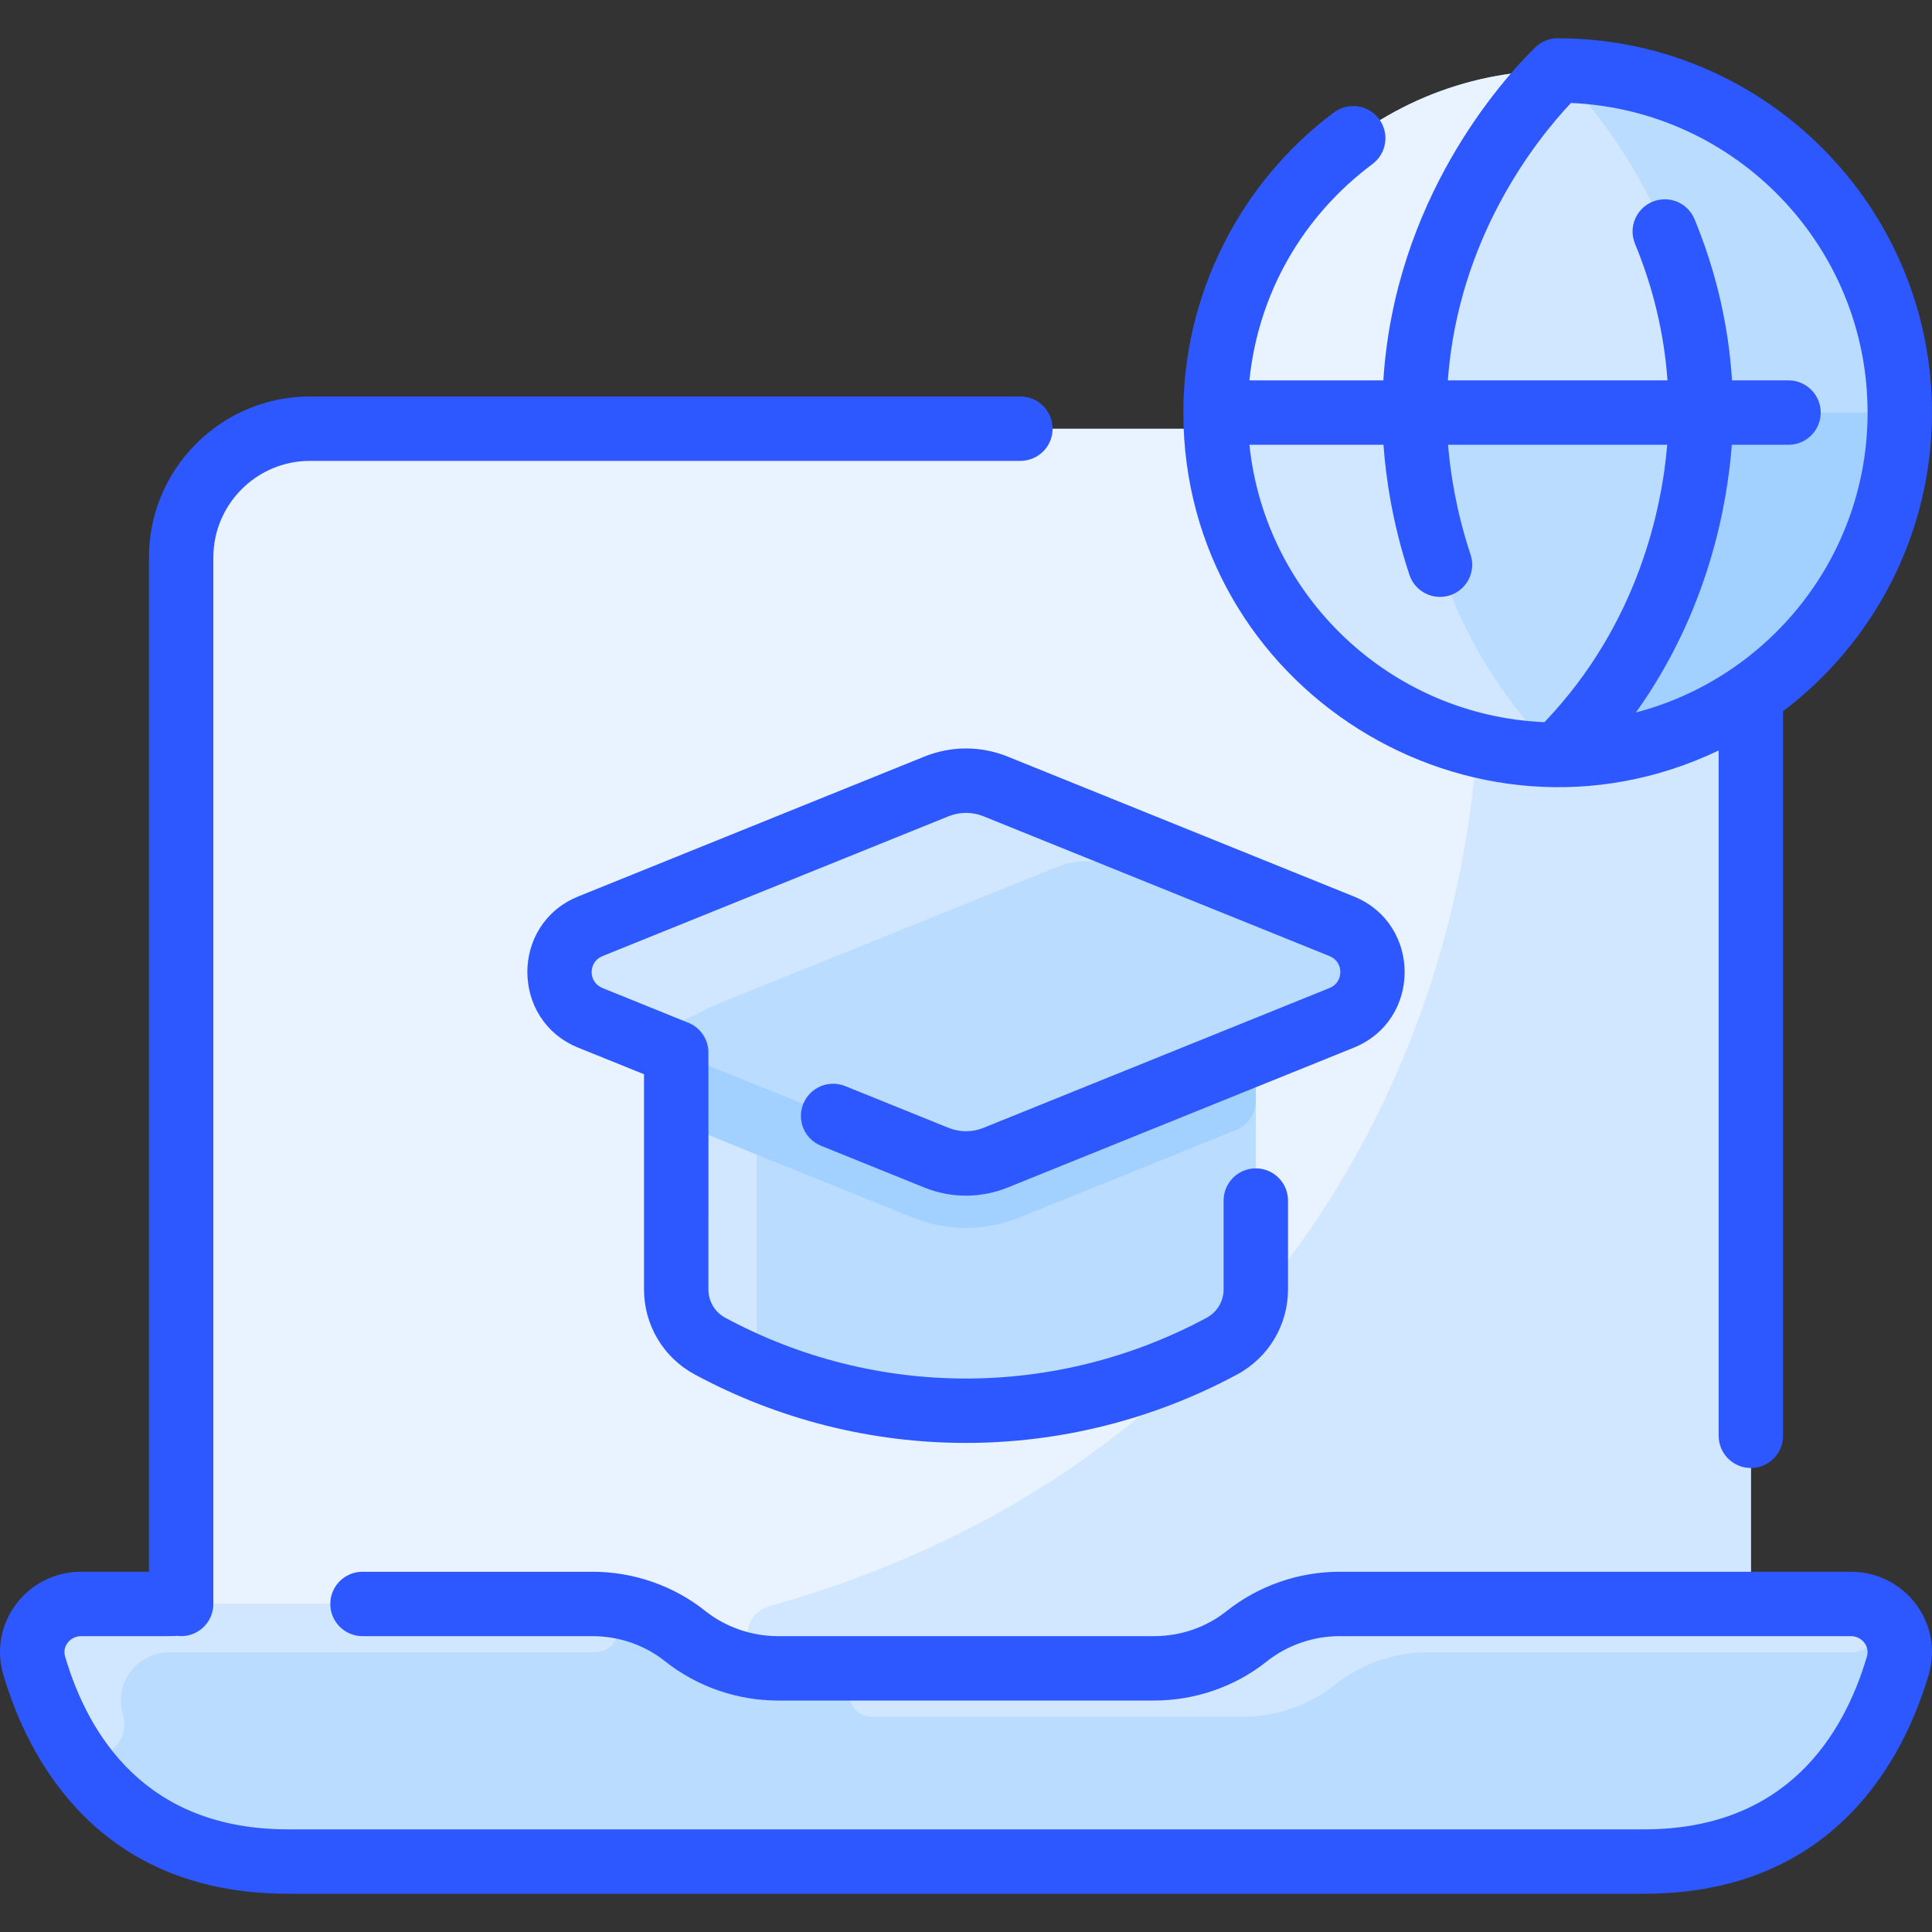 <?xml version="1.0" encoding="UTF-8"?> <svg xmlns="http://www.w3.org/2000/svg" id="Layer_1" height="512" viewBox="0 0 480.01 480.01" width="512"><rect x="0" y="0" width="480.01" height="480.01" fill="#333333" stroke="none"/><path d="m459.846 398.505h-24.84v-260c0-17.67-14.33-32-32-32h-326c-17.67 0-32 14.33-32 32v260h-24.84c-8.07 0-13.93 7.64-11.67 15.3 5.57 18.93 20.99 48.7 63.01 48.7h337c42.02 0 57.44-29.77 63.01-48.7 2.26-7.66-3.6-15.3-11.67-15.3z" fill="#e8f3ff"></path><path d="m459.846 398.505c8.07 0 13.93 7.64 11.67 15.3-5.57 18.93-20.99 48.7-63.01 48.7h-337c-42.02 0-57.44-29.77-63.01-48.7-2.26-7.66 3.6-15.3 11.67-15.3h127.01c8.35 0 16.48 2.76 22.98 7.93 6.41 5.11 14.54 8.07 23.14 8.07h93.42c8.34 0 16.47-2.76 22.97-7.93 6.42-5.11 14.55-8.07 23.15-8.07z" fill="#b9dcff"></path><g fill="#d1e7ff"><path d="m435.006 138.505v260h-103.19c-8.47 0-16.48 2.93-22.81 8-6.47 5.18-14.52 8-22.81 8 0 0-92.666-.001-92.808-.002-9.135-.098-10.75-13.091-1.951-15.548 39.862-11.131 86.308-33.594 122.859-78.549 43.949-54.057 61.193-125.379 50.141-195.395-1.534-9.716 5.959-18.505 15.795-18.505h22.774c17.673-.001 32 14.326 32 31.999z"></path><path d="m216.826 414.505h69.89c8.34 0 16.47-2.76 22.97-7.93 6.42-5.11 14.55-8.07 23.15-8.07 0 0 127.582.01 127.864.029 7.589.514 6.999 11.971-.607 11.971h-105.257c-8.6 0-16.73 2.96-23.15 8.07-6.5 5.17-14.63 7.93-22.97 7.93h-91.89c-7.916 0-7.956-12 0-12z"></path><path d="m147.646 410.505h-105.48c-8.07 0-13.93 7.64-11.67 15.3 2.801 9.511-9.496 14.308-14.079 6.525-3.782-6.423-6.28-12.945-7.921-18.525-2.26-7.66 3.6-15.3 11.67-15.3h127.48c7.864 0 7.987 12 0 12z"></path></g><circle cx="387.006" cy="102.505" fill="#a2d0ff" r="85"></circle><path d="m472.006 102.505h-49.42c0-48.88-30.03-79.53-35.58-85 46.94 0 85 38.06 85 85z" fill="#b9dcff"></path><path d="m387.006 17.505c5.55 5.47 35.58 36.12 35.58 85h-71.16c0-48.88 30.03-79.53 35.58-85z" fill="#d1e7ff"></path><path d="m351.426 102.505h71.16c0 7.79-.76 50.7-35.58 85-34.82-34.3-35.58-77.21-35.58-85z" fill="#b9dcff"></path><path d="m351.426 102.505c0 7.79.76 50.7 35.58 85-46.94 0-85-38.06-85-85z" fill="#d1e7ff"></path><path d="m387.006 17.505c-5.55 5.47-35.58 36.12-35.58 85h-49.42c0-46.94 38.06-85 85-85z" fill="#e8f3ff"></path><path d="m333.336 230.127-85.97-34.74c-4.72-1.9-10-1.9-14.72 0l-85.97 34.74c-10.23 4.14-10.23 18.62 0 22.76l21.33 8.62v58.85c0 5.86 3.2 11.28 8.35 14.06 39.678 21.41 87.281 21.477 127.22.03 5.19-2.79 8.43-8.2 8.43-14.1v-58.84l21.33-8.62c10.23-4.14 10.23-18.62 0-22.76z" fill="#b9dcff"></path><path d="m188.006 332.734c.017 3.438-3.47 5.788-6.564 4.286-1.685-.818-3.382-1.685-5.087-2.603-5.15-2.78-8.35-8.2-8.35-14.06v-58.85l20 8.08c.001 0 .001 63.118.001 63.147z" fill="#d1e7ff"></path><path d="m312.006 261.507v11.854c0 3.261-1.979 6.196-5.003 7.417l-53.647 21.678c-8.402 3.392-17.868 3.563-26.68.01l-53.667-21.688c-3.023-1.222-5.003-4.156-5.003-7.417v-11.854l64.64 26.12c4.72 1.9 10 1.9 14.72 0z" fill="#a2d0ff"></path><path d="m334.14 230.485c4.16 2.015 1.224 8.337-3.062 6.606l-53.712-21.703c-4.72-1.9-10.002-1.904-14.72 0-91.119 36.775-86.131 34.681-87.626 35.548-8.334 4.83-18.278 6.021-27.209 2.411l-1.135-.459c-10.23-4.14-10.23-18.62 0-22.76l85.97-34.74c4.72-1.9 10-1.9 14.72 0 0-.001 86.513 34.97 86.774 35.097z" fill="#d1e7ff"></path><g fill="#2e58ff"><path d="m459.85 390.505h-127.015c-10.191 0-20.181 3.482-28.127 9.808-5.017 3.993-11.407 6.192-17.994 6.192h-93.417c-6.586 0-13.037-2.246-18.162-6.326-7.838-6.238-17.767-9.674-27.958-9.674h-57.114c-4.418 0-8 3.582-8 8s3.582 8 8 8h57.113c6.586 0 12.977 2.199 17.995 6.193 7.946 6.324 17.935 9.807 28.126 9.807h93.417c10.192 0 20.121-3.436 27.958-9.674 5.126-4.08 11.576-6.326 18.163-6.326h127.015c2.699 0 4.745 2.49 3.994 5.039-5.771 19.599-20.056 42.961-55.343 42.961h-336.992c-35.286 0-49.572-23.362-55.342-42.961-.749-2.543 1.289-5.039 3.995-5.039 24.84 0 22.897.035 23.758-.082 4.9.665 9.086-3.146 9.086-7.918v-260c0-13.233 10.766-24 24-24h176.517c4.418 0 8-3.582 8-8s-3.582-8-8-8h-176.517c-22.056 0-40 17.944-40 40v252h-16.845c-13.446 0-23.101 12.793-19.343 25.559 5.987 20.332 23.131 54.441 70.691 54.441h336.993c47.561 0 64.705-34.109 70.69-54.441 3.752-12.743-5.875-25.559-19.342-25.559z"></path><path d="m330.334 245.471-85.97 34.737c-2.811 1.135-5.907 1.135-8.717 0l-25.658-10.367c-4.095-1.656-8.759.324-10.415 4.42-1.655 4.097.324 8.76 4.42 10.414l25.659 10.368c6.676 2.697 14.028 2.697 20.705-.001l85.969-34.736c16.88-6.819 16.886-30.77.001-37.591l-85.97-34.737c-6.676-2.699-14.03-2.697-20.706 0l-85.97 34.737c-16.889 6.823-16.871 30.776 0 37.59l16.323 6.596v53.458c0 8.836 4.811 16.922 12.556 21.102 42.011 22.671 92.508 22.753 134.8.038 7.8-4.188 12.645-12.291 12.645-21.146v-22.073c0-4.418-3.582-8-8-8s-8 3.582-8 8v22.073c0 2.952-1.615 5.653-4.215 7.05-37.798 20.3-82.587 19.968-119.63-.022-2.563-1.383-4.155-4.073-4.155-7.021 0-62.101.023-59.044-.046-59.7-.318-2.962-2.232-5.454-4.928-6.557-2.19-.844 7.9 3.187-21.356-8.632-3.572-1.443-3.575-6.476 0-7.921l85.969-34.736c2.811-1.137 5.906-1.137 8.718-.001l85.97 34.737c3.591 1.449 3.556 6.484.001 7.921z"></path><path d="m427.006 186.453v170.277c0 4.418 3.582 8 8 8s8-3.582 8-8v-180.026c22.46-16.993 37-43.929 37-74.199 0-51.251-41.678-93-93-93-1.983 0-4.047.763-5.614 2.301-8.416 8.291-34.815 37.75-37.697 82.699h-33.276c2.177-21.39 13.048-40.666 30.583-53.753 3.541-2.643 4.269-7.655 1.626-11.196-2.642-3.541-7.655-4.27-11.196-1.626-23.435 17.489-37.426 45.367-37.426 74.575 0 68.448 71.73 113.259 133 83.948zm-116.584-75.948h33.307c.588 8.183 2.222 19.583 6.45 32.319 1.399 4.214 5.94 6.457 10.113 5.072 4.193-1.393 6.464-5.92 5.072-10.113-3.541-10.665-5.017-20.225-5.596-27.278h54.459c-1.297 15.446-7.029 44.341-30.502 68.917-38.267-1.614-69.4-31.276-73.303-68.917zm79.876-84.917c40.936 1.732 73.708 35.563 73.708 76.917 0 35.743-24.481 65.87-57.555 74.508 18.066-25.238 22.722-51.807 23.821-66.508h14.089c4.418 0 8-3.582 8-8s-3.582-8-8-8h-14.036c-.873-13.733-3.99-27.171-9.316-40.049-1.688-4.082-6.366-6.021-10.45-4.335-4.083 1.688-6.023 6.367-4.335 10.45 4.518 10.925 7.223 22.306 8.072 33.934h-54.577c2.586-35.261 21.67-59.438 30.579-68.917z"></path></g></svg> 